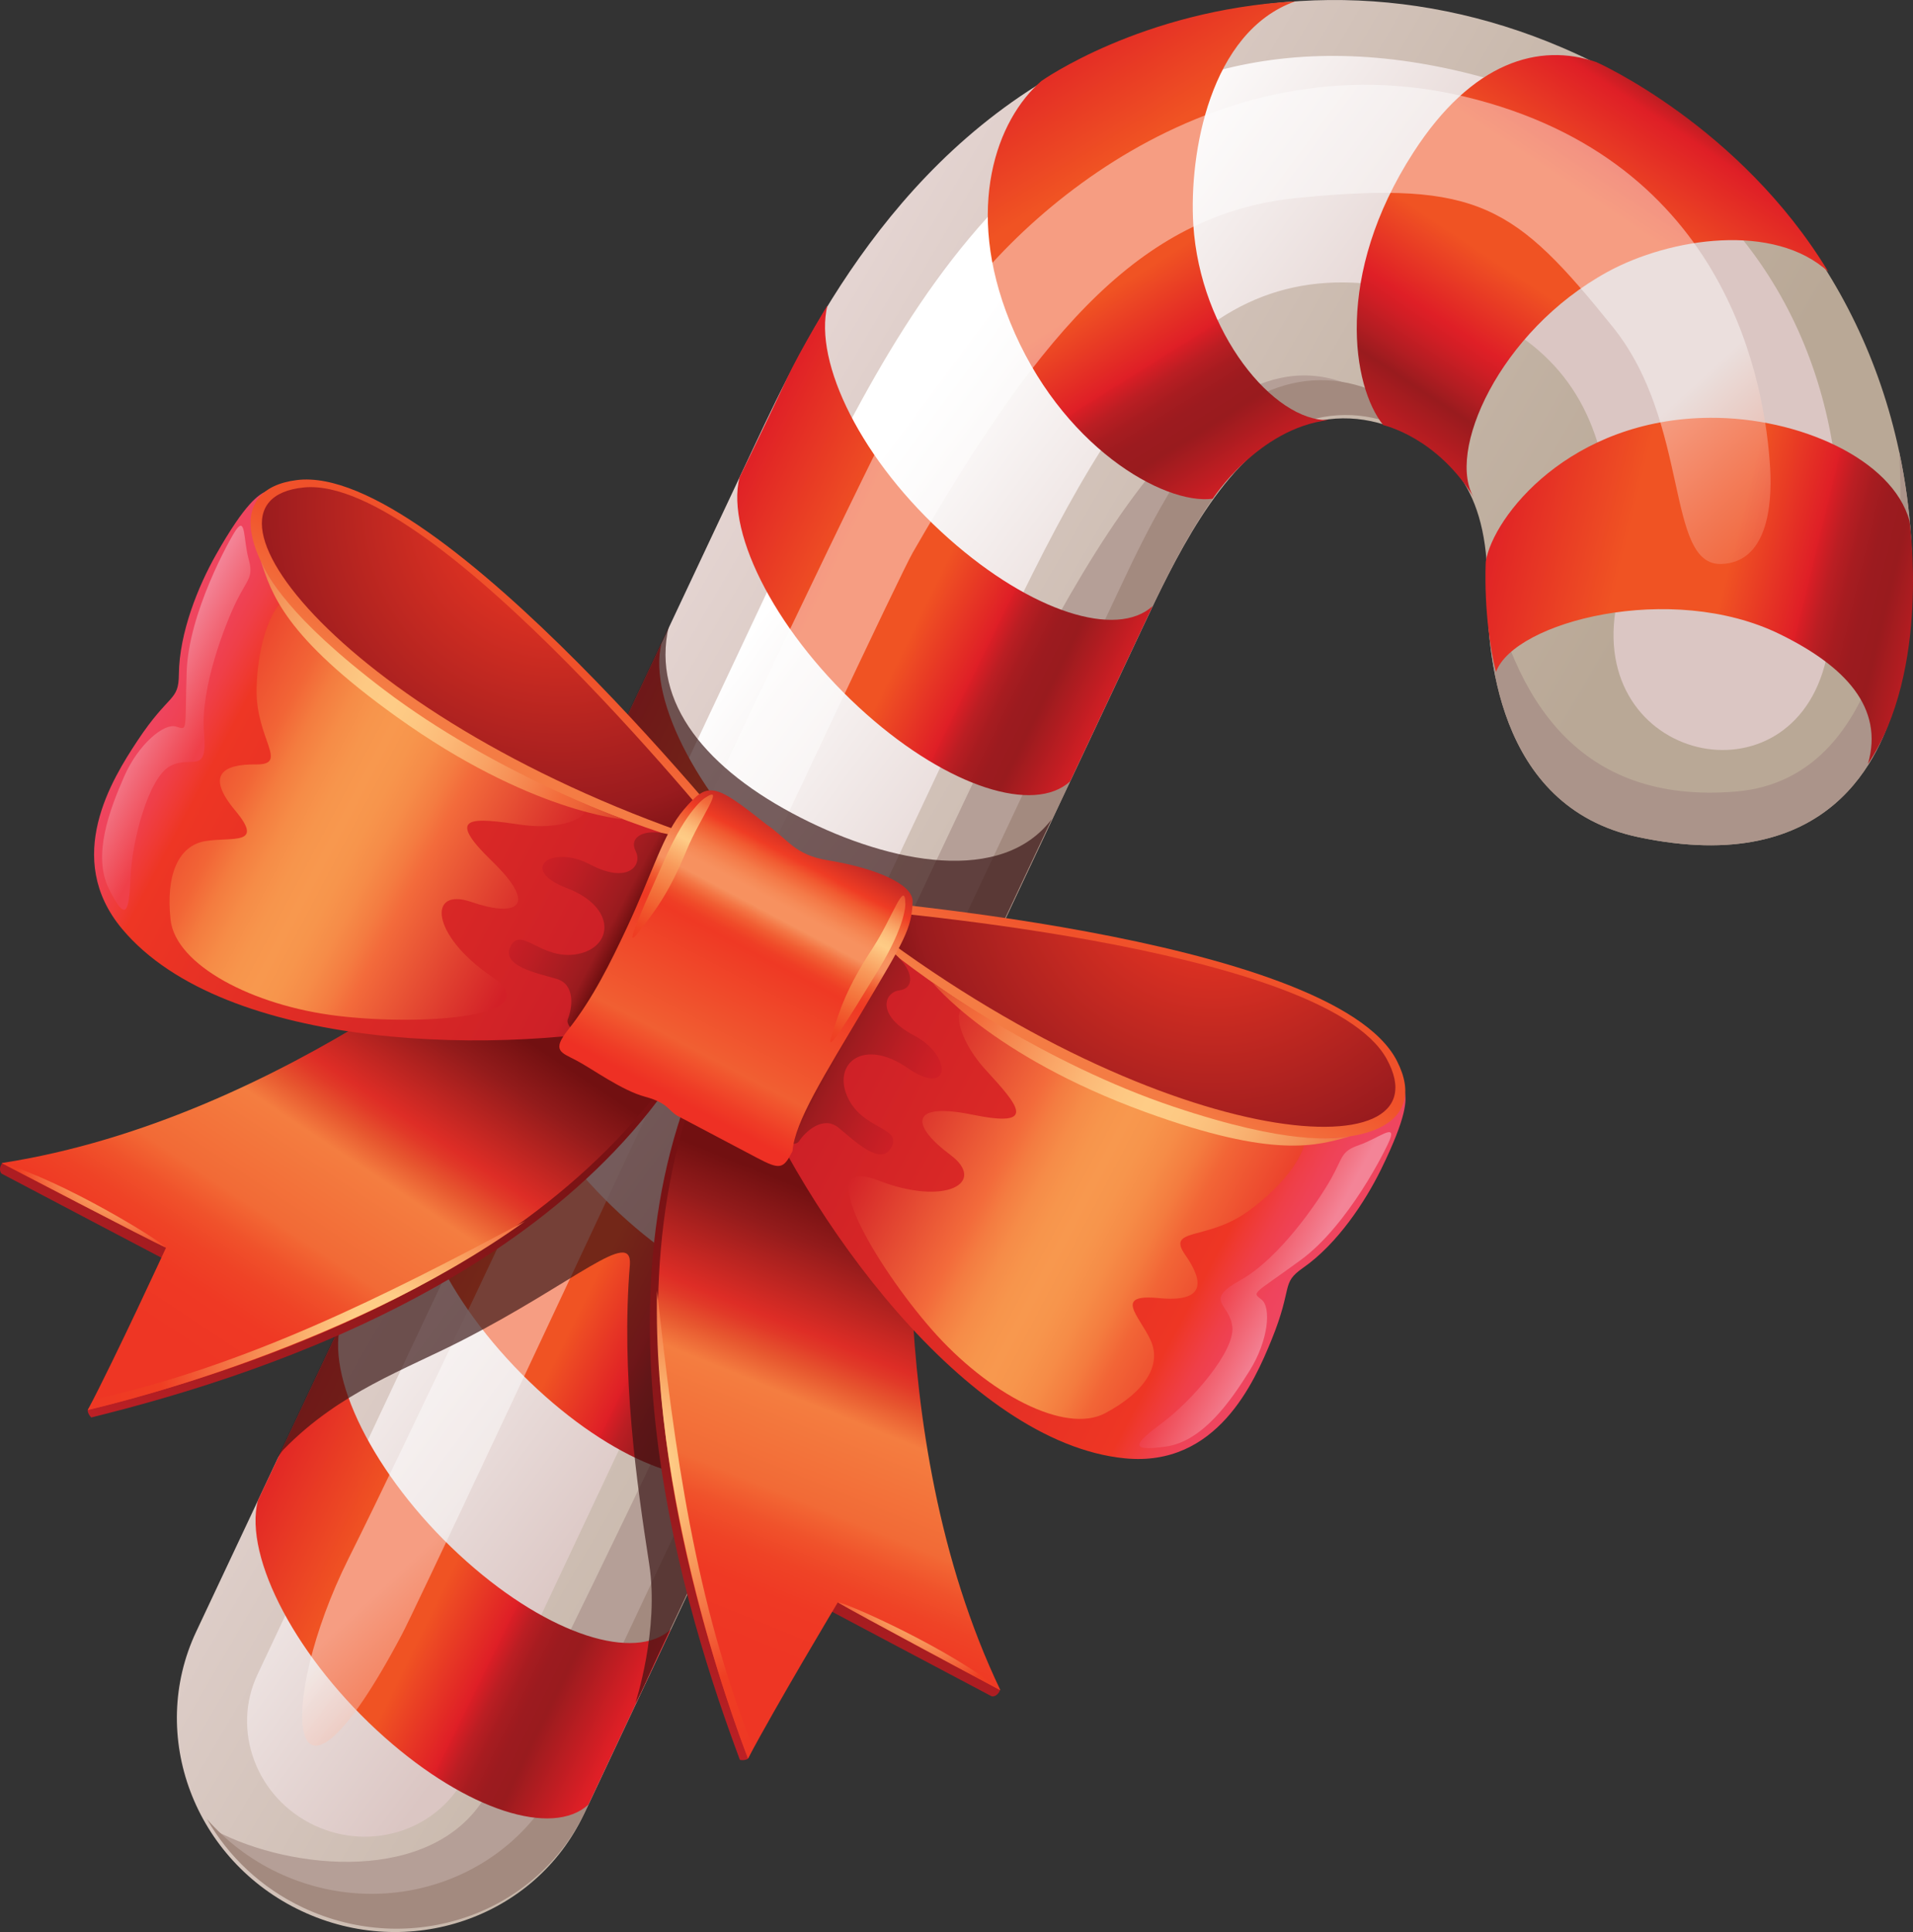 <?xml version="1.0" encoding="utf-8"?>
<!-- Generator: Adobe Illustrator 16.0.3, SVG Export Plug-In . SVG Version: 6.00 Build 0)  -->
<!DOCTYPE svg PUBLIC "-//W3C//DTD SVG 1.1//EN" "http://www.w3.org/Graphics/SVG/1.1/DTD/svg11.dtd">
<svg version="1.1" id="Layer_1" xmlns="http://www.w3.org/2000/svg" xmlns:xlink="http://www.w3.org/1999/xlink" x="0px" y="0px"
	 width="232.93px" height="235.171px" viewBox="0 0 232.93 235.171" enable-background="new 0 0 232.93 235.171"
	 xml:space="preserve">
<rect x="0" y="0" width="232.93" height="235.171" fill="#333333" stroke="none"/>
<g>
	<g>
		<linearGradient id="SVGID_1_" gradientUnits="userSpaceOnUse" x1="69.404" y1="93.149" x2="158.523" y2="145.287">
			<stop  offset="0" style="stop-color:#E4D4D1"/>
			<stop  offset="0.167" style="stop-color:#DBCBC5"/>
			<stop  offset="0.715" style="stop-color:#C2B2A3"/>
			<stop  offset="0.999" style="stop-color:#B9A896"/>
		</linearGradient>
		<path fill="url(#SVGID_1_)" d="M36.709,232.61c-13.039-6.137-18.774-21.369-12.818-34.006L91.912,54.147
			c6.02-12.777,17.217-36.545,41.965-47.864c17.913-8.194,37.889-8.379,56.266-0.518c21.912,9.376,36.428,27.363,41.09,49.144
			c3.182,14.859,0.796,26.04-0.435,30.494c-1.762,6.356-7.71,21.514-31.36,16.482c-17.38-3.699-18.402-23.009-18.33-30.369
			c0.115-12.223-4.964-16.69-10.77-19.168c-4.551-1.951-9.139-1.903-13.627,0.154c-8.093,3.698-14.036,16.327-17.586,23.868
			L71.094,220.83C65.133,233.477,49.746,238.747,36.709,232.61z"/>
		<path fill="#B59F97" d="M169.75,50.275c0,0-10.914-6.062-16.976,1.617c-6.063,7.678-14.146,14.145-46.074,88.916
			c-28.695,63.048-36.779,85.682-50.925,89.724c-9.295,2.828-23.845,2.425-29.504-7.679c9.297,4.851,26.271,6.465,32.738-4.044
			c6.465-10.506,43.648-90.126,58.199-120.842C131.759,67.249,149.643,33.198,169.75,50.275z"/>
		<path fill="#A38A7F" d="M167.511,47.699c-4.552-1.95-9.14-1.902-13.63,0.155c-8.092,3.698-14.036,16.327-17.586,23.867
			l-68.03,144.46c-5.96,12.646-21.347,17.917-34.386,11.78c-3.436-1.617-6.35-3.878-8.688-6.546
			c2.601,4.527,6.581,8.37,11.72,10.789c13.038,6.137,28.425,0.867,34.387-11.778l68.03-144.461
			c3.549-7.541,9.494-20.17,17.586-23.868c4.489-2.058,9.077-2.104,13.628-0.154c2.041,0.872,3.985,1.999,5.652,3.612
			C174.198,51.398,170.988,49.184,167.511,47.699z"/>
		<path fill="#AB948A" d="M211.377,96.349c-19.112,1.592-27.15-11.14-30.325-27.264c0.039,0.776,0.063,1.581,0.056,2.431
			c-0.072,7.36,0.95,26.67,18.33,30.369c23.65,5.031,29.599-10.126,31.36-16.482c1.23-4.454,3.616-15.635,0.435-30.494
			C231.99,66.44,230.777,94.732,211.377,96.349z"/>
		<linearGradient id="SVGID_2_" gradientUnits="userSpaceOnUse" x1="80.464" y1="91.522" x2="122.901" y2="123.047">
			<stop  offset="0" style="stop-color:#FFFFFF"/>
			<stop  offset="0.998" style="stop-color:#DBC6C3"/>
		</linearGradient>
		<path fill="url(#SVGID_2_)" d="M38.277,222.184c-7.038-3.313-10.143-11.537-6.922-18.364L94.557,69.6
			c7.268-15.468,15.501-32.997,27.938-45.533c15.987-16.102,35.752-20.971,58.766-14.47c22.046,6.228,36.709,20.957,41.276,41.468
			c3.227,14.489,0.262,26.899,0.004,28.286c-3.465,18.969-28.744,13.874-25.846-4.993c0.013-0.079,0.425-10.146-1.694-18.741
			c-2.485-10.062-9.134-16.293-20.913-19.623c-26.859-7.582-38.328,12.165-54.034,45.59l-1.159,2.473L56.841,215.819
			C53.628,222.652,45.314,225.497,38.277,222.184z"/>
		<linearGradient id="SVGID_3_" gradientUnits="userSpaceOnUse" x1="59.745" y1="118.486" x2="108.888" y2="142.588">
			<stop  offset="0" style="stop-color:#DF1F26"/>
			<stop  offset="0.294" style="stop-color:#F05323"/>
			<stop  offset="0.506" style="stop-color:#F05323"/>
			<stop  offset="0.669" style="stop-color:#DF1F26"/>
			<stop  offset="0.676" style="stop-color:#D71E25"/>
			<stop  offset="0.712" style="stop-color:#BA1E23"/>
			<stop  offset="0.75" style="stop-color:#A71C20"/>
			<stop  offset="0.79" style="stop-color:#9C1B1F"/>
			<stop  offset="0.837" style="stop-color:#991B1E"/>
			<stop  offset="1" style="stop-color:#DF1F26"/>
		</linearGradient>
		<path fill="url(#SVGID_3_)" d="M56.88,190.122c-10.618-9.414-17.163-21.831-15.441-28.788l-10.052,21.345
			c-1.717,6.961,4.823,19.369,15.446,28.79c10.074,8.936,20.426,12.165,24.805,8.2l10.049-21.345
			C77.312,202.292,66.954,199.058,56.88,190.122z M76.432,148.609c-10.62-9.425-17.158-21.833-15.439-28.791l-10.053,21.343
			c-1.723,6.959,4.821,19.368,15.44,28.79c10.076,8.937,20.433,12.17,24.81,8.196l10.05-21.343
			C96.86,160.778,86.51,157.544,76.432,148.609z M95.984,107.091C85.361,97.67,78.818,85.256,80.543,78.303L70.494,99.647
			c-1.727,6.95,4.816,19.366,15.441,28.783c10.079,8.945,20.426,12.177,24.809,8.202l10.051-21.339
			C116.414,119.262,106.058,116.028,95.984,107.091z M115.535,65.572c-10.623-9.418-16.504-21.445-14.783-28.405
			c0,0-3.26,5.356-4.894,8.821c-2.684,5.702-5.819,12.139-5.819,12.139c-1.713,6.959,4.821,19.37,15.445,28.79
			c10.074,8.937,20.432,12.168,24.81,8.2l10.053-21.341C135.965,77.744,125.612,74.514,115.535,65.572z"/>
		<linearGradient id="SVGID_4_" gradientUnits="userSpaceOnUse" x1="129.103" y1="2.409" x2="161.84" y2="54.545">
			<stop  offset="0" style="stop-color:#DF1F26"/>
			<stop  offset="0.294" style="stop-color:#F05323"/>
			<stop  offset="0.506" style="stop-color:#F05323"/>
			<stop  offset="0.669" style="stop-color:#DF1F26"/>
			<stop  offset="0.676" style="stop-color:#D71E25"/>
			<stop  offset="0.712" style="stop-color:#BA1E23"/>
			<stop  offset="0.75" style="stop-color:#A71C20"/>
			<stop  offset="0.79" style="stop-color:#9C1B1F"/>
			<stop  offset="0.837" style="stop-color:#991B1E"/>
			<stop  offset="1" style="stop-color:#DF1F26"/>
		</linearGradient>
		<path fill="url(#SVGID_4_)" d="M145.299,27.334c-0.537-8.647,2.024-23.48,12.404-27.168c-18.752,1.056-30.899,9.692-30.899,9.692
			c-5.448,4.698-9.421,15.518-3.815,29.339c6.104,15.089,18.707,22.3,24.666,21.509c0,0,5.572-8.57,14.122-9.578
			C155.133,51.357,146.125,40.494,145.299,27.334z"/>
		<linearGradient id="SVGID_5_" gradientUnits="userSpaceOnUse" x1="206.534" y1="12.003" x2="173.797" y2="61.312">
			<stop  offset="0" style="stop-color:#991B1E"/>
			<stop  offset="0.078" style="stop-color:#DF1F26"/>
			<stop  offset="0.294" style="stop-color:#F05323"/>
			<stop  offset="0.506" style="stop-color:#F05323"/>
			<stop  offset="0.669" style="stop-color:#DF1F26"/>
			<stop  offset="0.705" style="stop-color:#D11E25"/>
			<stop  offset="0.766" style="stop-color:#B31D22"/>
			<stop  offset="0.813" style="stop-color:#991B1E"/>
			<stop  offset="1" style="stop-color:#DF1F26"/>
		</linearGradient>
		<path fill="url(#SVGID_5_)" d="M222.627,33.092c-10.772-17.783-28.242-25.528-28.242-25.528
			c-6.973-2.415-15.159-0.051-22.27,10.965c-9.711,15.014-7.463,28.515-3.688,33.216c0,0,6.614,1.449,11.132,8.992
			c-3.619-5.556,2.987-20.432,16.181-27.645C203.371,28.922,216.055,27.043,222.627,33.092z"/>
		<linearGradient id="SVGID_6_" gradientUnits="userSpaceOnUse" x1="180.852" y1="62.389" x2="239.051" y2="76.535">
			<stop  offset="0" style="stop-color:#DF1F26"/>
			<stop  offset="0.294" style="stop-color:#F05323"/>
			<stop  offset="0.506" style="stop-color:#F05323"/>
			<stop  offset="0.669" style="stop-color:#DF1F26"/>
			<stop  offset="0.676" style="stop-color:#D71E25"/>
			<stop  offset="0.712" style="stop-color:#BA1E23"/>
			<stop  offset="0.75" style="stop-color:#A71C20"/>
			<stop  offset="0.79" style="stop-color:#9C1B1F"/>
			<stop  offset="0.837" style="stop-color:#991B1E"/>
			<stop  offset="1" style="stop-color:#DF1F26"/>
		</linearGradient>
		<path fill="url(#SVGID_6_)" d="M232.504,63.411c-2.071-7.547-13.527-12.619-24.267-12.556
			c-17.098,0.097-26.427,12.017-27.329,17.503c0,0-0.381,6.876,1.246,13.432c2.215-6.104,21.318-11.078,34.557-4.6
			c7.967,3.896,12.713,8.952,10.732,15.798C235.107,81.559,232.504,63.411,232.504,63.411z"/>
		<linearGradient id="SVGID_7_" gradientUnits="userSpaceOnUse" x1="83.169" y1="78.332" x2="149.964" y2="151.218">
			<stop  offset="0.607" style="stop-color:#FFFFFF"/>
			<stop  offset="0.62" style="stop-color:#FEF7F4"/>
			<stop  offset="0.732" style="stop-color:#F8B19C"/>
			<stop  offset="0.823" style="stop-color:#F47E5B"/>
			<stop  offset="0.889" style="stop-color:#F15F32"/>
			<stop  offset="0.923" style="stop-color:#F05323"/>
		</linearGradient>
		<path opacity="0.43" fill="url(#SVGID_7_)" d="M42.438,189.71c14.488-28.974,62.375-133.144,71.121-148.041
			c8.75-14.908,34.14-37.278,64.83-29.897c32.303,7.769,36.563,35.424,37.146,45.205c0.282,4.741-0.438,11.496-5.943,11.673
			c-6.829,0.221-3.735-17.086-13.216-28.85c-11.892-14.756-16.296-17.837-38.203-15.731c-18.66,1.795-30.906,15.19-47.027,43.18
			c-3.045,5.289-58.96,125.571-62.24,131.759C34.758,225.681,33.545,207.493,42.438,189.71z"/>
		<path opacity="0.67" fill="#371312" d="M77.366,207.312c0.74-1.271,1.835-3.861,2.677-5.646l48.018-101.966
			c-6.045,7.997-19.524,5.471-30.598-0.187c-11.374-5.807-18.188-13.943-16.036-23.255L33.762,177.482
			c0.279-0.353,0.48-0.756,0.771-1.052c6.857-7.015,14.732-9.674,21.794-13.305c13.756-7.075,20.618-13.666,20.372-9.216
			c-1.113,13.355,0.87,26.869,2.35,36.481C80.285,198.429,77.383,207.207,77.366,207.312z"/>
		<g>
			<g>
				
					<linearGradient id="SVGID_8_" gradientUnits="userSpaceOnUse" x1="-96.859" y1="1750.127" x2="-66.635" y2="1830.582" gradientTransform="matrix(0.884 0.467 -0.467 0.884 1008.201 -1364.024)">
					<stop  offset="0.048" style="stop-color:#761113"/>
					<stop  offset="0.217" style="stop-color:#7E1416"/>
					<stop  offset="0.498" style="stop-color:#93191C"/>
					<stop  offset="0.854" style="stop-color:#B71F24"/>
					<stop  offset="0.999" style="stop-color:#C82127"/>
				</linearGradient>
				<path fill="url(#SVGID_8_)" d="M110.697,135.913c0,0-10.178,39.915,11.063,69.794c-0.132,0.505-0.668,0.874-1.02,0.767
					c-5.729-3.022-19.705-10.436-19.705-10.436s-7.436,10.944-9.953,18.009c-0.034,0.098-0.5,0.271-0.992,0.167
					c-6.341-16.998-19.756-58.141-2.449-89.232C95.739,118.01,110.697,135.913,110.697,135.913z"/>
				
					<linearGradient id="SVGID_9_" gradientUnits="userSpaceOnUse" x1="-87.453" y1="1752.323" x2="-80.228" y2="1823.799" gradientTransform="matrix(0.884 0.467 -0.467 0.884 1008.201 -1364.024)">
					<stop  offset="0.082" style="stop-color:#721011"/>
					<stop  offset="0.164" style="stop-color:#931B1B"/>
					<stop  offset="0.306" style="stop-color:#DE2D26"/>
					<stop  offset="0.329" style="stop-color:#E13A28"/>
					<stop  offset="0.367" style="stop-color:#E7572F"/>
					<stop  offset="0.417" style="stop-color:#F47D40"/>
					<stop  offset="0.418" style="stop-color:#F47D40"/>
					<stop  offset="0.575" style="stop-color:#F26A36"/>
					<stop  offset="0.585" style="stop-color:#F26533"/>
					<stop  offset="0.631" style="stop-color:#F0522B"/>
					<stop  offset="0.683" style="stop-color:#EF4326"/>
					<stop  offset="0.744" style="stop-color:#EF3924"/>
					<stop  offset="0.839" style="stop-color:#EE3624"/>
				</linearGradient>
				<path fill="url(#SVGID_9_)" d="M111.677,134.915c0,0-5.065,39.04,10.136,70.825c-5.728-3.022-19.799-10.7-19.799-10.7
					s-7.592,12.679-10.932,19.007c-6.34-16.998-19.77-58.971-2.461-90.064C96.719,117.01,111.677,134.915,111.677,134.915z"/>
				
					<radialGradient id="SVGID_10_" cx="-103.556" cy="1799.502" r="40.027" gradientTransform="matrix(0.884 0.467 -0.467 0.884 1008.201 -1364.024)" gradientUnits="userSpaceOnUse">
					<stop  offset="0.127" style="stop-color:#FECC86"/>
					<stop  offset="0.32" style="stop-color:#F9A261"/>
					<stop  offset="0.709" style="stop-color:#EF3E23"/>
					<stop  offset="0.996" style="stop-color:#EE3624"/>
				</radialGradient>
				<path fill="url(#SVGID_10_)" d="M91.082,214.046c0,0-11.719-29.186-11.081-56.939c2.142,19.504,4.618,37.771,11.707,55.645
					C91.082,214.046,91.082,214.046,91.082,214.046z"/>
				
					<radialGradient id="SVGID_11_" cx="-64.377" cy="1794.066" r="18.98" gradientTransform="matrix(0.884 0.467 -0.467 0.884 1008.201 -1364.024)" gradientUnits="userSpaceOnUse">
					<stop  offset="0.215" style="stop-color:#FECC86"/>
					<stop  offset="0.379" style="stop-color:#F9A261"/>
					<stop  offset="0.709" style="stop-color:#EF3E23"/>
					<stop  offset="0.996" style="stop-color:#EE3624"/>
				</radialGradient>
				<path fill="url(#SVGID_11_)" d="M121.813,205.74c0,0-18.203-9.677-19.799-10.7C103.141,195.111,115.952,200.846,121.813,205.74z
					"/>
			</g>
			<g>
				
					<linearGradient id="SVGID_12_" gradientUnits="userSpaceOnUse" x1="926.755" y1="1749.941" x2="956.98" y2="1830.396" gradientTransform="matrix(-0.884 -0.467 -0.467 0.884 1701.028 -998.207)">
					<stop  offset="0.048" style="stop-color:#761113"/>
					<stop  offset="0.217" style="stop-color:#7E1416"/>
					<stop  offset="0.498" style="stop-color:#93191C"/>
					<stop  offset="0.854" style="stop-color:#B71F24"/>
					<stop  offset="0.999" style="stop-color:#C82127"/>
				</linearGradient>
				<path fill="url(#SVGID_12_)" d="M64.125,111.338c0,0-27.207,30.925-63.859,30.254c-0.343,0.394-0.346,1.044-0.057,1.273
					c5.729,3.024,19.732,10.379,19.732,10.379s-4.836,12.313-9.25,18.379c-0.061,0.083,0.059,0.567,0.423,0.912
					c17.609-4.356,59.146-16.502,75.048-48.335C87.345,113.581,64.125,111.338,64.125,111.338z"/>
				
					<linearGradient id="SVGID_13_" gradientUnits="userSpaceOnUse" x1="936.16" y1="1752.134" x2="943.385" y2="1823.611" gradientTransform="matrix(-0.884 -0.467 -0.467 0.884 1701.028 -998.207)">
					<stop  offset="0.082" style="stop-color:#721011"/>
					<stop  offset="0.164" style="stop-color:#931B1B"/>
					<stop  offset="0.306" style="stop-color:#DE2D26"/>
					<stop  offset="0.329" style="stop-color:#E13A28"/>
					<stop  offset="0.367" style="stop-color:#E7572F"/>
					<stop  offset="0.417" style="stop-color:#F47D40"/>
					<stop  offset="0.418" style="stop-color:#F47D40"/>
					<stop  offset="0.575" style="stop-color:#F26A36"/>
					<stop  offset="0.585" style="stop-color:#F26533"/>
					<stop  offset="0.631" style="stop-color:#F0522B"/>
					<stop  offset="0.683" style="stop-color:#EF4326"/>
					<stop  offset="0.744" style="stop-color:#EF3924"/>
					<stop  offset="0.839" style="stop-color:#EE3624"/>
				</linearGradient>
				<path fill="url(#SVGID_13_)" d="M64.395,109.964c0,0-29.368,26.212-64.188,31.604c5.729,3.022,20.008,10.303,20.008,10.303
					s-6.184,13.424-9.523,19.753c17.613-4.36,59.84-16.96,75.743-48.797C87.617,112.208,64.395,109.964,64.395,109.964z"/>
				
					<radialGradient id="SVGID_14_" cx="920.061" cy="1799.314" r="40.028" gradientTransform="matrix(-0.884 -0.467 -0.467 0.884 1701.028 -998.207)" gradientUnits="userSpaceOnUse">
					<stop  offset="0.127" style="stop-color:#FECC86"/>
					<stop  offset="0.32" style="stop-color:#F9A261"/>
					<stop  offset="0.709" style="stop-color:#EF3E23"/>
					<stop  offset="0.996" style="stop-color:#EE3624"/>
				</radialGradient>
				<path fill="url(#SVGID_14_)" d="M10.691,171.624c0,0,30.709-6.797,53.26-22.988c-17.311,9.24-33.784,17.505-52.544,21.739
					C10.691,171.624,10.691,171.624,10.691,171.624z"/>
				
					<radialGradient id="SVGID_15_" cx="959.239" cy="1793.878" r="18.979" gradientTransform="matrix(-0.884 -0.467 -0.467 0.884 1701.028 -998.207)" gradientUnits="userSpaceOnUse">
					<stop  offset="0.215" style="stop-color:#FECC86"/>
					<stop  offset="0.379" style="stop-color:#F9A261"/>
					<stop  offset="0.709" style="stop-color:#EF3E23"/>
					<stop  offset="0.996" style="stop-color:#EE3624"/>
				</radialGradient>
				<path fill="url(#SVGID_15_)" d="M0.207,141.568c0,0,18.262,9.564,20.008,10.303C19.52,150.983,7.556,143.644,0.207,141.568z"/>
			</g>
			<g>
				<g>
					
						<linearGradient id="SVGID_16_" gradientUnits="userSpaceOnUse" x1="-121.145" y1="1741.57" x2="-37.267" y2="1741.57" gradientTransform="matrix(0.884 0.467 -0.467 0.884 1008.201 -1364.024)">
						<stop  offset="0.034" style="stop-color:#721011"/>
						<stop  offset="0.204" style="stop-color:#CD2027"/>
						<stop  offset="0.823" style="stop-color:#EE3624"/>
						<stop  offset="0.845" style="stop-color:#EF3A34"/>
						<stop  offset="0.874" style="stop-color:#EF3F48"/>
						<stop  offset="0.901" style="stop-color:#EF4255"/>
						<stop  offset="0.924" style="stop-color:#EF445D"/>
						<stop  offset="0.942" style="stop-color:#EF455F"/>
					</linearGradient>
					<path fill="url(#SVGID_16_)" d="M153.748,119.936c0,0,16.917,10.019,17.332,13.115c0.123,0.908,0.31,2.707-2.944,9.332
						c-1.896,3.859-5.276,9.015-9.476,11.942c-2.739,1.913-1.168,2.211-3.832,8.755c-2.094,5.135-6.641,15.526-17.847,14.432
						c-19.306-1.883-39.063-29.445-46.546-48.256c-3.551-6.1,3.161-14.312,3.5-15.256c0.338-0.938,2.974-5.93,6.536-4.776
						C104.028,110.379,153.748,119.936,153.748,119.936z"/>
					
						<linearGradient id="SVGID_17_" gradientUnits="userSpaceOnUse" x1="-99.181" y1="1747.432" x2="-41.753" y2="1747.432" gradientTransform="matrix(0.884 0.467 -0.467 0.884 1008.201 -1364.024)">
						<stop  offset="0.048" style="stop-color:#D22027"/>
						<stop  offset="0.327" style="stop-color:#F36B3B"/>
						<stop  offset="0.368" style="stop-color:#F47C41"/>
						<stop  offset="0.421" style="stop-color:#F68C48"/>
						<stop  offset="0.472" style="stop-color:#F7954C"/>
						<stop  offset="0.519" style="stop-color:#F8984E"/>
						<stop  offset="0.569" style="stop-color:#F7954C"/>
						<stop  offset="0.624" style="stop-color:#F68C47"/>
						<stop  offset="0.682" style="stop-color:#F47C3F"/>
						<stop  offset="0.738" style="stop-color:#F26536"/>
						<stop  offset="0.996" style="stop-color:#E62525"/>
					</linearGradient>
					<path fill="url(#SVGID_17_)" d="M119.807,123.161c5.025,3.023,22.958,14.379,39.045,15.109
						c0.457,1.532-2.031,5.717-6.991,9.242c-4.958,3.529-9.872,1.903-7.546,5.234c2.325,3.328,2.425,5.806-3.201,5.262
						c-5.623-0.541-2.394,2.133-1.015,5.125c1.378,2.99-0.645,6.287-5.532,8.884c-4.886,2.593-14.247-2.348-21.102-10.167
						c-6.853-7.82-14.877-21.43-6.59-18.189c8.285,3.239,13.373,0.266,8.818-3.108c-4.556-3.371-5.29-6.509,2.712-4.871
						c8.005,1.636,5.635-1.07,1.611-5.459C115.997,125.839,115.424,120.526,119.807,123.161z"/>
					
						<linearGradient id="SVGID_18_" gradientUnits="userSpaceOnUse" x1="-78.224" y1="1731.148" x2="-78.224" y2="1716.968" gradientTransform="matrix(0.884 0.467 -0.467 0.884 1008.201 -1364.024)">
						<stop  offset="0.114" style="stop-color:#F47C44"/>
						<stop  offset="1" style="stop-color:#F0512A"/>
					</linearGradient>
					<path fill="url(#SVGID_18_)" d="M100.472,109.224c0,0,61.737,4.484,69.621,19.911S138.718,143.127,100.472,109.224z"/>
					
						<radialGradient id="SVGID_19_" cx="-74.834" cy="1700.651" r="46.43" gradientTransform="matrix(0.884 0.467 -0.467 0.884 1008.201 -1364.024)" gradientUnits="userSpaceOnUse">
						<stop  offset="0.114" style="stop-color:#EE3724"/>
						<stop  offset="0.796" style="stop-color:#991B1E"/>
						<stop  offset="0.966" style="stop-color:#721011"/>
					</radialGradient>
					<path fill="url(#SVGID_19_)" d="M102.984,110.574c0,0,58.149,4.311,65.862,18.324
						C176.559,142.91,140.865,140.537,102.984,110.574z"/>
					
						<linearGradient id="SVGID_20_" gradientUnits="userSpaceOnUse" x1="-102.111" y1="1727.447" x2="-36.3" y2="1727.447" gradientTransform="matrix(0.884 0.467 -0.467 0.884 1008.201 -1364.024)">
						<stop  offset="0" style="stop-color:#D22027"/>
						<stop  offset="0.013" style="stop-color:#D52B28"/>
						<stop  offset="0.076" style="stop-color:#E35031"/>
						<stop  offset="0.129" style="stop-color:#ED6438"/>
						<stop  offset="0.163" style="stop-color:#F36B3B"/>
						<stop  offset="0.226" style="stop-color:#F5844D"/>
						<stop  offset="0.315" style="stop-color:#F9A264"/>
						<stop  offset="0.397" style="stop-color:#FCB977"/>
						<stop  offset="0.466" style="stop-color:#FDC782"/>
						<stop  offset="0.516" style="stop-color:#FECC86"/>
						<stop  offset="0.578" style="stop-color:#FDC983"/>
						<stop  offset="0.646" style="stop-color:#FBBE7B"/>
						<stop  offset="0.718" style="stop-color:#F8AD6D"/>
						<stop  offset="0.792" style="stop-color:#F4955B"/>
						<stop  offset="0.868" style="stop-color:#EF7945"/>
						<stop  offset="0.944" style="stop-color:#EA512F"/>
						<stop  offset="0.996" style="stop-color:#E62525"/>
					</linearGradient>
					<path fill="url(#SVGID_20_)" d="M113.496,119.541c0,0,13.569,9.868,29.442,15.182c14.096,4.718,19.444,3.902,21.505,3.576
						c-4.07,1.151-9.15,2.826-24.989-2.941C120.592,128.491,113.496,119.541,113.496,119.541z"/>
					
						<linearGradient id="SVGID_21_" gradientUnits="userSpaceOnUse" x1="-51.562" y1="1743.835" x2="-39.943" y2="1743.835" gradientTransform="matrix(0.884 0.467 -0.467 0.884 1008.201 -1364.024)">
						<stop  offset="0.168" style="stop-color:#EF4049"/>
						<stop  offset="0.884" style="stop-color:#F38497"/>
					</linearGradient>
					<path fill="url(#SVGID_21_)" d="M169.221,138.738c-0.469,1.18-5.032,10.386-10.85,14.639c-5.816,4.253-5.974,3.868-4.77,4.805
						c1.204,0.935,0.861,4.969-1.447,8.662c-2.309,3.699-5.709,8.624-10.237,9.242c-4.526,0.62-3.848-0.326-0.308-2.97
						c3.541-2.644,8.747-8.622,8.442-11.596c-0.312-2.968-3.628-3.114,1.068-5.751c4.7-2.638,9.427-9.569,10.947-12.277
						c1.52-2.71,1.181-3.339,3.422-4.113C167.784,138.583,170.047,136.668,169.221,138.738z"/>
				</g>
				
					<linearGradient id="SVGID_22_" gradientUnits="userSpaceOnUse" x1="-87.491" y1="1741.808" x2="-109.023" y2="1741.808" gradientTransform="matrix(0.884 0.467 -0.467 0.884 1008.201 -1364.024)">
					<stop  offset="0.071" style="stop-color:#D61F26"/>
					<stop  offset="0.236" style="stop-color:#CF1F26"/>
					<stop  offset="0.456" style="stop-color:#BD1E24"/>
					<stop  offset="0.707" style="stop-color:#A11C20"/>
					<stop  offset="0.769" style="stop-color:#991B1E"/>
					<stop  offset="0.853" style="stop-color:#721011"/>
				</linearGradient>
				<path fill="url(#SVGID_22_)" d="M101.999,112.405c0.924-0.562,4.421,1.459,6.89,3.637c2.471,2.177,2.467,4.27,0.611,4.511
					c-1.862,0.243-2.861,3.034,1.817,5.502c4.678,2.467,4.481,7.605-0.818,3.937c-5.302-3.671-9.115-0.62-7.338,3.461
					c1.78,4.086,6.698,3.711,5.4,6.172c-1.298,2.459-4.586-0.851-6.464-2.363c-1.874-1.515-4.021,0.456-4.808,1.656
					c-0.788,1.2-5.837-1.161-6.943-3.84C89.242,132.397,101.999,112.405,101.999,112.405z"/>
				<g>
					
						<linearGradient id="SVGID_23_" gradientUnits="userSpaceOnUse" x1="886.469" y1="1741.383" x2="970.345" y2="1741.383" gradientTransform="matrix(-0.884 -0.467 -0.467 0.884 1686.8 -1005.716)">
						<stop  offset="0.034" style="stop-color:#721011"/>
						<stop  offset="0.204" style="stop-color:#CD2027"/>
						<stop  offset="0.823" style="stop-color:#EE3624"/>
						<stop  offset="0.845" style="stop-color:#EF3A34"/>
						<stop  offset="0.874" style="stop-color:#EF3F48"/>
						<stop  offset="0.901" style="stop-color:#EF4255"/>
						<stop  offset="0.924" style="stop-color:#EF445D"/>
						<stop  offset="0.942" style="stop-color:#EF455F"/>
					</linearGradient>
					<path fill="url(#SVGID_23_)" d="M52.94,66.738c0,0-17.817-8.31-20.606-6.906c-0.818,0.411-2.41,1.272-6.041,7.701
						c-2.118,3.74-4.466,9.44-4.513,14.56c-0.032,3.339-1.169,2.211-5.065,8.104c-3.058,4.626-9.068,14.241-1.843,22.877
						c12.449,14.874,46.354,15.63,66.104,11.19c7.039-0.511,10.033-10.686,10.618-11.497c0.583-0.809,3.217-5.802,0.254-8.094
						C88.889,102.39,52.94,66.738,52.94,66.738z"/>
					
						<linearGradient id="SVGID_24_" gradientUnits="userSpaceOnUse" x1="908.433" y1="1747.246" x2="965.86" y2="1747.246" gradientTransform="matrix(-0.884 -0.467 -0.467 0.884 1686.8 -1005.716)">
						<stop  offset="0.048" style="stop-color:#D22027"/>
						<stop  offset="0.327" style="stop-color:#F36B3B"/>
						<stop  offset="0.368" style="stop-color:#F47C41"/>
						<stop  offset="0.421" style="stop-color:#F68C48"/>
						<stop  offset="0.472" style="stop-color:#F7954C"/>
						<stop  offset="0.519" style="stop-color:#F8984E"/>
						<stop  offset="0.569" style="stop-color:#F7954C"/>
						<stop  offset="0.624" style="stop-color:#F68C47"/>
						<stop  offset="0.682" style="stop-color:#F47C3F"/>
						<stop  offset="0.738" style="stop-color:#F26536"/>
						<stop  offset="0.996" style="stop-color:#E62525"/>
					</linearGradient>
					<path fill="url(#SVGID_24_)" d="M69.436,96.577c-5.334-2.439-24.828-10.836-34.509-23.704
						c-1.524,0.486-3.575,4.905-3.687,10.987c-0.116,6.085,4.001,9.224-0.062,9.185c-4.061-0.042-6.161,1.273-2.538,5.613
						c3.624,4.335-0.411,3.177-3.658,3.727c-3.244,0.552-4.824,4.083-4.211,9.581c0.618,5.499,9.978,10.438,20.302,11.683
						c10.323,1.246,26.087,0.187,18.737-4.823c-7.353-5.014-7.77-10.893-2.414-9.037c5.355,1.857,8.36,0.697,2.491-4.987
						c-5.868-5.686-2.296-5.256,3.597-4.409C69.371,101.235,74.084,98.71,69.436,96.577z"/>
					
						<linearGradient id="SVGID_25_" gradientUnits="userSpaceOnUse" x1="929.389" y1="1730.96" x2="929.389" y2="1716.782" gradientTransform="matrix(-0.884 -0.467 -0.467 0.884 1686.8 -1005.716)">
						<stop  offset="0.114" style="stop-color:#F47C44"/>
						<stop  offset="1" style="stop-color:#F0512A"/>
					</linearGradient>
					<path fill="url(#SVGID_25_)" d="M91.849,104.673c0,0-38.541-48.433-55.725-46.235C18.938,60.634,42.279,92.236,91.849,104.673z
						"/>
					
						<radialGradient id="SVGID_26_" cx="932.779" cy="1700.464" r="46.43" gradientTransform="matrix(-0.884 -0.467 -0.467 0.884 1686.8 -1005.716)" gradientUnits="userSpaceOnUse">
						<stop  offset="0.114" style="stop-color:#EE3724"/>
						<stop  offset="0.796" style="stop-color:#991B1E"/>
						<stop  offset="0.966" style="stop-color:#721011"/>
					</radialGradient>
					<path fill="url(#SVGID_26_)" d="M89.318,103.362c0,0-36.375-45.57-52.297-44.029C21.102,60.872,43.204,89,89.318,103.362z"/>
					
						<linearGradient id="SVGID_27_" gradientUnits="userSpaceOnUse" x1="905.504" y1="1727.259" x2="971.312" y2="1727.259" gradientTransform="matrix(-0.884 -0.467 -0.467 0.884 1686.8 -1005.716)">
						<stop  offset="0" style="stop-color:#D22027"/>
						<stop  offset="0.013" style="stop-color:#D52B28"/>
						<stop  offset="0.076" style="stop-color:#E35031"/>
						<stop  offset="0.129" style="stop-color:#ED6438"/>
						<stop  offset="0.163" style="stop-color:#F36B3B"/>
						<stop  offset="0.226" style="stop-color:#F5844D"/>
						<stop  offset="0.315" style="stop-color:#F9A264"/>
						<stop  offset="0.397" style="stop-color:#FCB977"/>
						<stop  offset="0.466" style="stop-color:#FDC782"/>
						<stop  offset="0.516" style="stop-color:#FECC86"/>
						<stop  offset="0.578" style="stop-color:#FDC983"/>
						<stop  offset="0.646" style="stop-color:#FBBE7B"/>
						<stop  offset="0.718" style="stop-color:#F8AD6D"/>
						<stop  offset="0.792" style="stop-color:#F4955B"/>
						<stop  offset="0.868" style="stop-color:#EF7945"/>
						<stop  offset="0.944" style="stop-color:#EA512F"/>
						<stop  offset="0.996" style="stop-color:#E62525"/>
					</linearGradient>
					<path fill="url(#SVGID_27_)" d="M75.983,99.743c0,0-15.804-5.632-29.148-15.733C34.984,75.033,32.64,70.158,31.748,68.272
						c1.346,4.01,2.829,9.151,16.528,18.969C64.593,98.938,75.983,99.743,75.983,99.743z"/>
					
						<linearGradient id="SVGID_28_" gradientUnits="userSpaceOnUse" x1="956.053" y1="1743.65" x2="967.669" y2="1743.65" gradientTransform="matrix(-0.884 -0.467 -0.467 0.884 1686.8 -1005.716)">
						<stop  offset="0.168" style="stop-color:#EF4049"/>
						<stop  offset="0.884" style="stop-color:#F38497"/>
					</linearGradient>
					<path fill="url(#SVGID_28_)" d="M28.688,64.579c-0.709,1.051-5.733,10.013-5.96,17.217c-0.226,7.203,0.176,7.114-1.274,6.647
						c-1.454-0.466-4.588,2.095-6.338,6.084c-1.748,3.993-3.894,9.58-1.852,13.667c2.043,4.087,2.441,2.994,2.625-1.421
						c0.188-4.419,2.18-12.088,4.809-13.514c2.625-1.419,4.62,1.235,4.145-4.129c-0.473-5.366,2.582-13.183,3.959-15.967
						c1.379-2.783,2.091-2.857,1.464-5.146C29.626,65.675,29.932,62.726,28.688,64.579z"/>
				</g>
				
					<linearGradient id="SVGID_29_" gradientUnits="userSpaceOnUse" x1="920.12" y1="1741.621" x2="898.588" y2="1741.621" gradientTransform="matrix(-0.884 -0.467 -0.467 0.884 1686.8 -1005.716)">
					<stop  offset="0.071" style="stop-color:#D61F26"/>
					<stop  offset="0.236" style="stop-color:#CF1F26"/>
					<stop  offset="0.456" style="stop-color:#BD1E24"/>
					<stop  offset="0.707" style="stop-color:#A11C20"/>
					<stop  offset="0.769" style="stop-color:#991B1E"/>
					<stop  offset="0.853" style="stop-color:#721011"/>
				</linearGradient>
				<path fill="url(#SVGID_29_)" d="M88.365,105.21c-0.058-1.079-3.701-2.828-6.893-3.639c-3.19-0.81-4.92,0.374-4.069,2.045
					c0.849,1.671-0.89,4.07-5.567,1.604c-4.678-2.469-8.806,0.594-2.787,2.896c6.021,2.304,5.654,7.173,1.281,8.012
					c-4.377,0.835-6.842-3.434-8.141-0.977c-1.298,2.461,3.291,3.308,5.6,4.003c2.309,0.693,1.891,3.576,1.347,4.904
					c-0.547,1.326,4.251,4.164,7.089,3.565C79.058,127.023,88.365,105.21,88.365,105.21z"/>
				
					<linearGradient id="SVGID_30_" gradientUnits="userSpaceOnUse" x1="-120.043" y1="1718.647" x2="-120.043" y2="1762.093" gradientTransform="matrix(0.884 0.467 -0.467 0.884 1008.201 -1364.024)">
					<stop  offset="0" style="stop-color:#AC1E23"/>
					<stop  offset="0.051" style="stop-color:#BE2624"/>
					<stop  offset="0.138" style="stop-color:#EF3C24"/>
					<stop  offset="0.169" style="stop-color:#F15B31"/>
					<stop  offset="0.212" style="stop-color:#F47A48"/>
					<stop  offset="0.247" style="stop-color:#F68B58"/>
					<stop  offset="0.268" style="stop-color:#F7915F"/>
					<stop  offset="0.306" style="stop-color:#F7915F"/>
					<stop  offset="0.307" style="stop-color:#F6905D"/>
					<stop  offset="0.331" style="stop-color:#F47544"/>
					<stop  offset="0.354" style="stop-color:#F15E33"/>
					<stop  offset="0.378" style="stop-color:#F04B29"/>
					<stop  offset="0.401" style="stop-color:#EF3E25"/>
					<stop  offset="0.424" style="stop-color:#EF3924"/>
					<stop  offset="0.741" style="stop-color:#F15F32"/>
					<stop  offset="0.766" style="stop-color:#F1562E"/>
					<stop  offset="0.842" style="stop-color:#EF3C26"/>
					<stop  offset="0.888" style="stop-color:#EE3024"/>
				</linearGradient>
				<path fill="url(#SVGID_30_)" d="M83.275,98.531c2.922-3.412,3.642-3.276,10.009,1.792c2.777,1.894,3.38,3.716,7.565,4.403
					c5.648,0.93,10.322,2.85,10.273,5.009c-0.08,3.276-1.118,4.902-5.762,12.732c-5.059,8.535-8.594,14.086-8.861,17.651
					c-1.113,2.195-1.518,2.297-4.333,0.811c-2.821-1.489-8.46-4.464-9.61-5.071c-1.154-0.608-1.146-1.592-4.005-2.36
					c-2.846-0.766-6.41-3.385-8.336-4.4c-1.925-1.016-3.087-1.179-1.011-3.793c3-3.773,5.17-8.23,7.02-12.153
					C79.433,106.347,80.691,101.553,83.275,98.531z"/>
				
					<linearGradient id="SVGID_31_" gradientUnits="userSpaceOnUse" x1="-106.38" y1="1720.444" x2="-106.38" y2="1742.342" gradientTransform="matrix(0.884 0.467 -0.467 0.884 1008.201 -1364.024)">
					<stop  offset="0" style="stop-color:#D22027"/>
					<stop  offset="0.013" style="stop-color:#D52B28"/>
					<stop  offset="0.076" style="stop-color:#E35031"/>
					<stop  offset="0.129" style="stop-color:#ED6438"/>
					<stop  offset="0.163" style="stop-color:#F36B3B"/>
					<stop  offset="0.204" style="stop-color:#F5844D"/>
					<stop  offset="0.262" style="stop-color:#F9A264"/>
					<stop  offset="0.315" style="stop-color:#FCB977"/>
					<stop  offset="0.361" style="stop-color:#FDC782"/>
					<stop  offset="0.393" style="stop-color:#FECC86"/>
					<stop  offset="0.402" style="stop-color:#FEC984"/>
					<stop  offset="0.558" style="stop-color:#F89A5B"/>
					<stop  offset="0.701" style="stop-color:#F4773E"/>
					<stop  offset="0.826" style="stop-color:#F15A2D"/>
					<stop  offset="0.928" style="stop-color:#EF4525"/>
					<stop  offset="0.995" style="stop-color:#EF3D23"/>
				</linearGradient>
				<path fill="url(#SVGID_31_)" d="M110.235,109.999c0,0,0.143,2.465-3.289,8.072c-3.431,5.609-6.633,10.942-5.667,7.92
					c0.967-3.024,1.748-5.659,4.977-10.576C108.602,111.833,110.193,106.878,110.235,109.999z"/>
				
					<linearGradient id="SVGID_32_" gradientUnits="userSpaceOnUse" x1="890.098" y1="1720.258" x2="890.098" y2="1742.155" gradientTransform="matrix(-0.884 -0.467 -0.467 0.884 1677.091 -1010.84)">
					<stop  offset="0" style="stop-color:#D22027"/>
					<stop  offset="0.013" style="stop-color:#D52B28"/>
					<stop  offset="0.076" style="stop-color:#E35031"/>
					<stop  offset="0.129" style="stop-color:#ED6438"/>
					<stop  offset="0.163" style="stop-color:#F36B3B"/>
					<stop  offset="0.204" style="stop-color:#F5844D"/>
					<stop  offset="0.262" style="stop-color:#F9A264"/>
					<stop  offset="0.315" style="stop-color:#FCB977"/>
					<stop  offset="0.361" style="stop-color:#FDC782"/>
					<stop  offset="0.393" style="stop-color:#FECC86"/>
					<stop  offset="0.402" style="stop-color:#FEC984"/>
					<stop  offset="0.558" style="stop-color:#F89A5B"/>
					<stop  offset="0.701" style="stop-color:#F4773E"/>
					<stop  offset="0.826" style="stop-color:#F15A2D"/>
					<stop  offset="0.928" style="stop-color:#EF4525"/>
					<stop  offset="0.995" style="stop-color:#EF3D23"/>
				</linearGradient>
				<path fill="url(#SVGID_32_)" d="M85.837,97.124c0,0-2.115,1.271-4.806,7.271c-2.695,5.999-5.291,11.65-3.342,9.146
					c1.953-2.505,3.686-4.634,5.927-10.075C85.244,99.507,88.434,95.397,85.837,97.124z"/>
			</g>
		</g>
	</g>
</g>
</svg>
